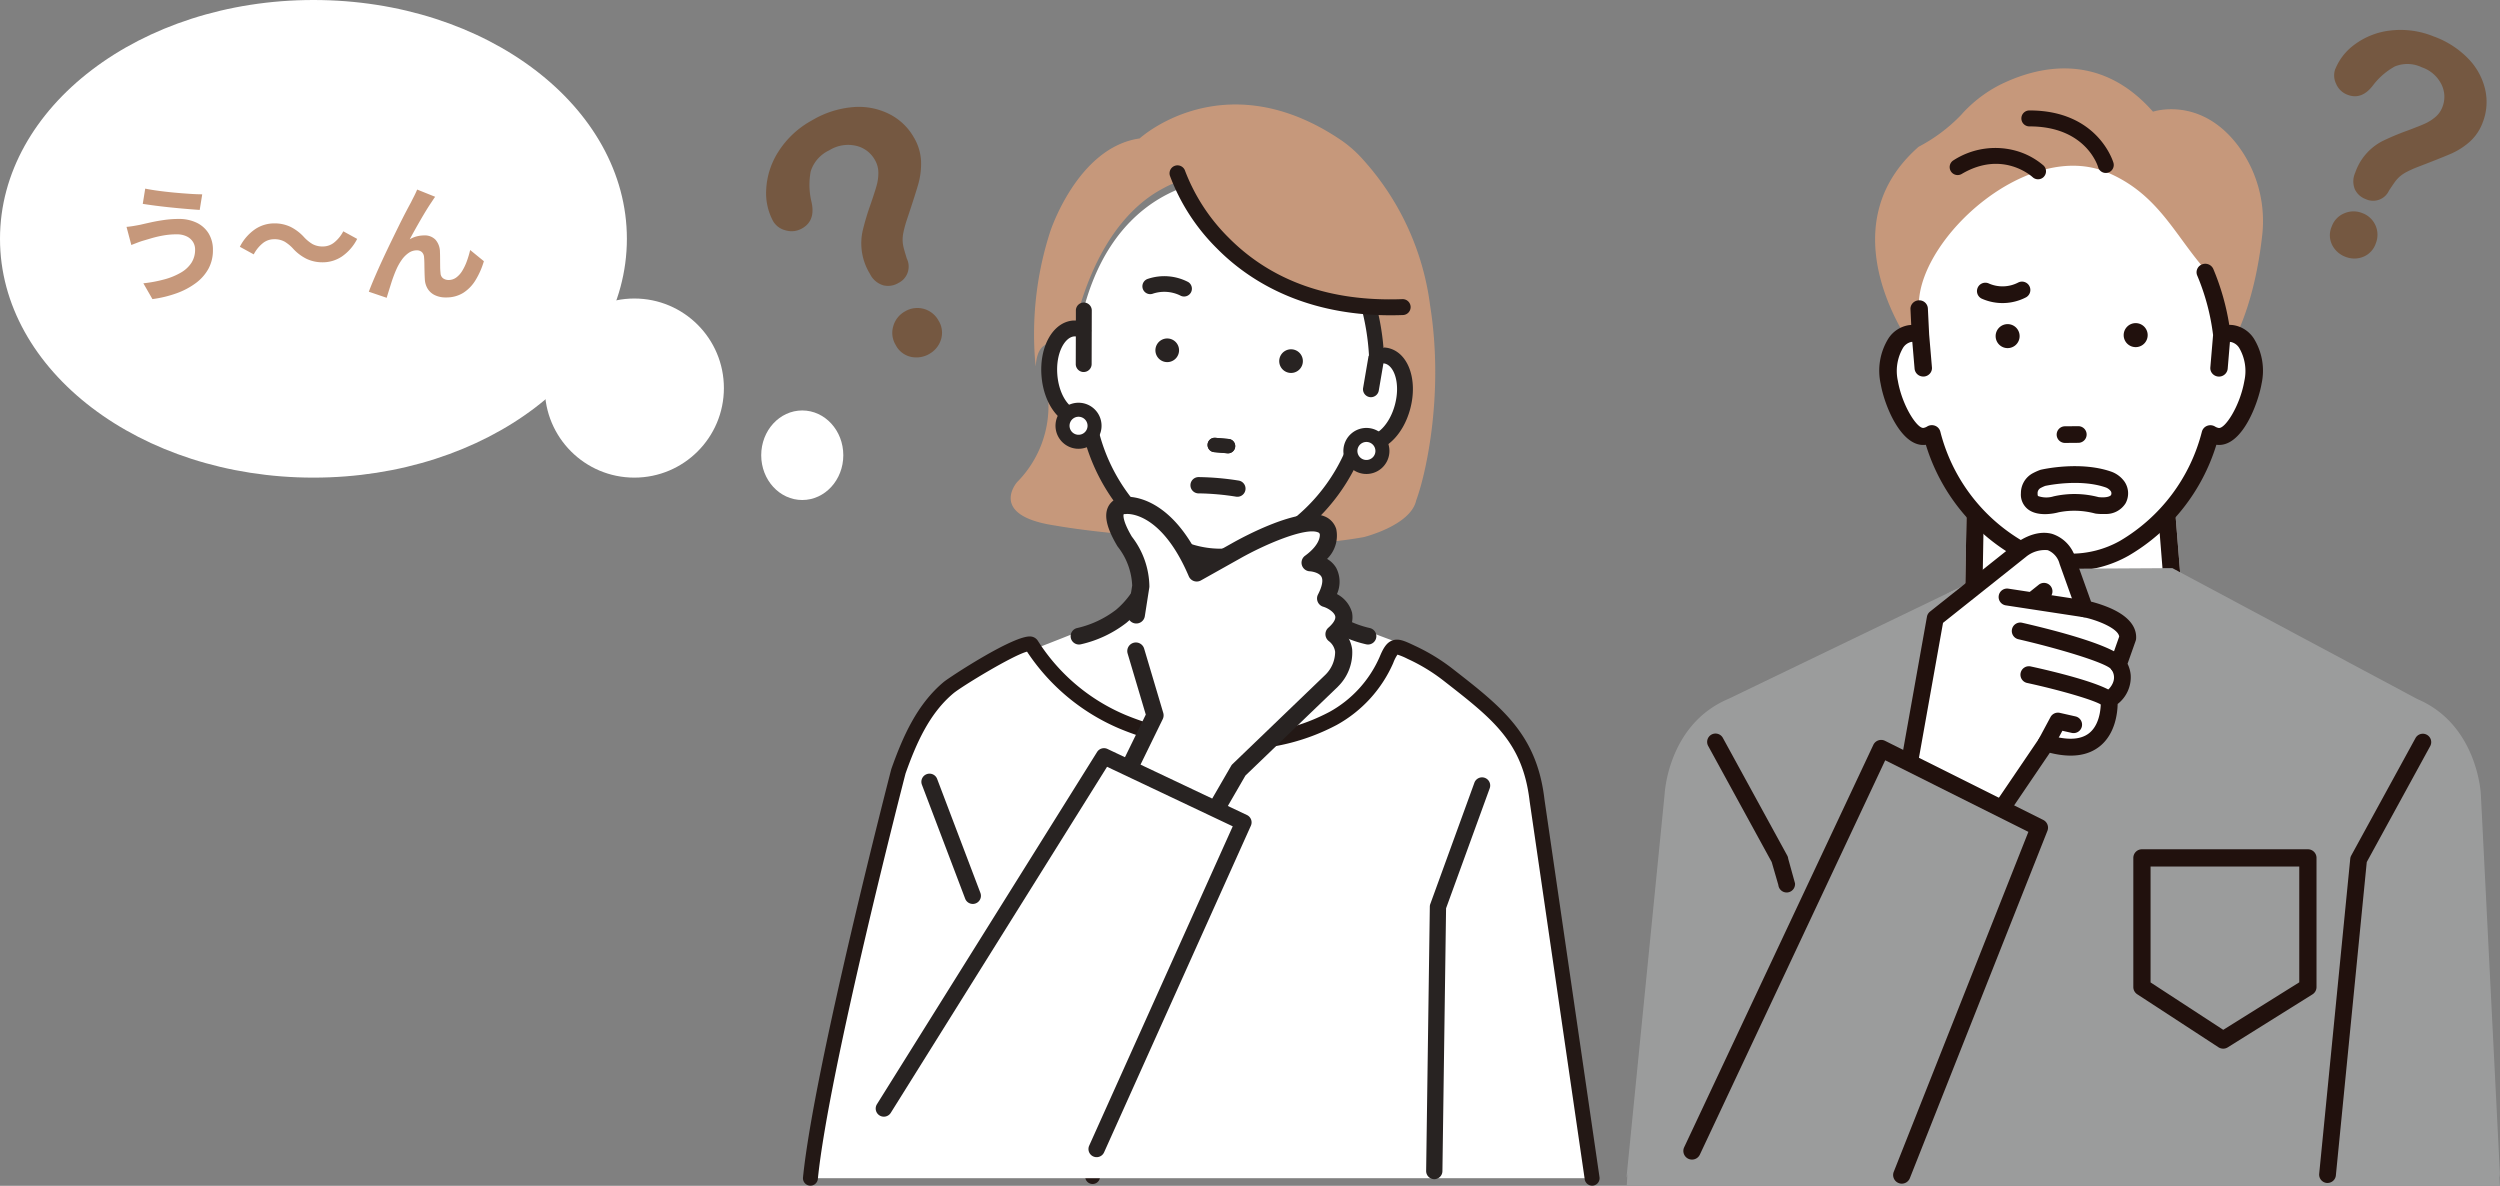 <svg xmlns="http://www.w3.org/2000/svg" xmlns:xlink="http://www.w3.org/1999/xlink" width="334.991" height="158.896" viewBox="0 0 334.991 158.896">
  <rect x="0" y="0" width="334.991" height="158.896" fill="#808080" stroke="none"/>
  <defs>
    <clipPath id="clip-path">
      <rect id="長方形_277" data-name="長方形 277" width="117.033" height="154.896" fill="none"/>
    </clipPath>
    <clipPath id="clip-path-2">
      <rect id="長方形_278" data-name="長方形 278" width="111.672" height="144.874" fill="none"/>
    </clipPath>
  </defs>
  <g id="グループ_187620" data-name="グループ 187620" transform="translate(-552.5 -1365)">
    <ellipse id="楕円形_1574" data-name="楕円形 1574" cx="42" cy="32" rx="42" ry="32" transform="translate(552.5 1365)" fill="#fff"/>
    <circle id="楕円形_1573" data-name="楕円形 1573" cx="12" cy="12" r="12" transform="translate(625.5 1405)" fill="#fff"/>
    <ellipse id="楕円形_1572" data-name="楕円形 1572" cx="5.5" cy="6" rx="5.5" ry="6" transform="translate(654.5 1420)" fill="#fff"/>
    <path id="パス_17180" data-name="パス 17180" d="M-13.858-5.56a1.911,1.911,0,0,0-.283-1.024,2.012,2.012,0,0,0-.834-.736A3,3,0,0,0-16.332-7.6a10.055,10.055,0,0,0-1.782.153,15,15,0,0,0-1.529.35q-.678.2-1.11.328-.372.106-.83.281t-.819.317L-23.047-8.6q.435-.034.942-.12t.917-.167q.631-.149,1.443-.327t1.762-.313a13.783,13.783,0,0,1,1.942-.135,5.416,5.416,0,0,1,2.378.5,3.8,3.8,0,0,1,1.611,1.429,4.192,4.192,0,0,1,.583,2.264,5.12,5.12,0,0,1-.594,2.47A5.96,5.96,0,0,1-13.747-1.08,9.887,9.887,0,0,1-16.321.29a15.486,15.486,0,0,1-3.254.788L-20.79-1.038a17.925,17.925,0,0,0,2.86-.539,8.974,8.974,0,0,0,2.192-.91,4.13,4.13,0,0,0,1.4-1.312A3.218,3.218,0,0,0-13.858-5.56Zm-6.684-8.165q.742.153,1.768.291t2.125.242q1.1.1,2.087.165t1.659.065l-.337,2.092q-.742-.051-1.746-.134t-2.081-.194q-1.078-.11-2.07-.238t-1.733-.246ZM-.771-5.731a5.124,5.124,0,0,0-1.1-.894,2.8,2.8,0,0,0-1.425-.319,2.384,2.384,0,0,0-1.527.562A4.7,4.7,0,0,0-6-4.914l-1.86-1.018A6.327,6.327,0,0,1-5.812-8.291a4.608,4.608,0,0,1,2.56-.777A4.955,4.955,0,0,1-1.066-8.6,6.2,6.2,0,0,1,.771-7.189a5.142,5.142,0,0,0,1.1.893,2.8,2.8,0,0,0,1.419.321,2.384,2.384,0,0,0,1.527-.562A4.7,4.7,0,0,0,6-8.006l1.86,1.018A6.327,6.327,0,0,1,5.812-4.629a4.608,4.608,0,0,1-2.56.777,4.969,4.969,0,0,1-2.178-.466A6.163,6.163,0,0,1-.771-5.731Zm19.081-6.9q-.125.163-.265.379t-.279.422q-.308.452-.677,1.056t-.757,1.277q-.388.672-.755,1.331T14.9-6.933a3.593,3.593,0,0,1,.967-.4,4.092,4.092,0,0,1,.977-.122,1.982,1.982,0,0,1,1.508.575,2.5,2.5,0,0,1,.6,1.647q.017.377.019.9t.009,1.047a8.294,8.294,0,0,0,.05.878.9.9,0,0,0,.362.715,1.28,1.28,0,0,0,.73.211,1.7,1.7,0,0,0,1-.323,3.06,3.06,0,0,0,.81-.892,6.856,6.856,0,0,0,.619-1.294A12.676,12.676,0,0,0,23-5.5L24.838-4a10.556,10.556,0,0,1-1.127,2.555,5.2,5.2,0,0,1-1.659,1.7,4.253,4.253,0,0,1-2.289.6A3.248,3.248,0,0,1,18.207.519a2.277,2.277,0,0,1-.928-.873,2.685,2.685,0,0,1-.349-1.153q-.03-.465-.044-1.029t-.02-1.1q-.007-.531-.041-.87a1.048,1.048,0,0,0-.282-.7.964.964,0,0,0-.71-.25,1.887,1.887,0,0,0-1.083.351,3.7,3.7,0,0,0-.926.936,7.343,7.343,0,0,0-.717,1.275q-.168.374-.357.88T12.39-.959q-.172.545-.324,1.033t-.25.83L9.42.09q.319-.854.79-1.947t1.029-2.3q.559-1.211,1.137-2.4t1.1-2.251q.527-1.064.944-1.859t.642-1.2q.163-.338.384-.763T15.9-13.6Z" transform="translate(592.5 1404)" fill="#c6987b"/>
    <g id="グループ_187585" data-name="グループ 187585" transform="translate(770.458 1369)">
      <g id="グループ_187585-2" data-name="グループ 187585" clip-path="url(#clip-path)">
        <path id="パス_16544" data-name="パス 16544" d="M66.475,30.4s-21.39-2.711-25.633,10.68l.214,1.5-2.563.213s-12.1-15.949.64-27.128a22.022,22.022,0,0,0,5.675-4.249,17.708,17.708,0,0,1,5.24-4.06c4.878-2.411,13.288-4.576,20.486,3.61,0,0,6.292-2.142,11.351,4.49a16.9,16.9,0,0,1,3.276,12.138c-.473,4.236-1.639,10.442-4.505,15.346l-6.278-1.429Z" fill="#c6987b"/>
        <path id="パス_16545" data-name="パス 16545" d="M73.114,74.02,71.786,57.459H46.838l-.3,17.105c1.143.853-4.153,1.814-3.55,2.91C45.511,82.063,56.292,84.009,59.279,84c3.545-.009,13.308-1.709,15.6-5.609.78-1.327-1.768-4.372-1.768-4.372" fill="#fff"/>
        <path id="パス_16546" data-name="パス 16546" d="M59.266,85.156c-2.751,0-14.386-1.844-17.291-7.126a1.5,1.5,0,0,1-.109-1.223c.313-.922,1.392-1.393,2.64-1.94.264-.115.611-.267.878-.4l.3-17.029A1.155,1.155,0,0,1,46.838,56.3H71.786a1.155,1.155,0,0,1,1.151,1.063l1.3,16.2c.987,1.242,2.633,3.721,1.641,5.408-2.575,4.376-12.776,6.169-16.6,6.179Zm-14.9-7.68c2.739,3.538,11.934,5.37,14.888,5.37h.019c3.488-.009,12.666-1.735,14.61-5.041.093-.4-.721-1.921-1.658-3.045a1.155,1.155,0,0,1-.265-.648l-1.243-15.5H47.973L47.7,74.182a1.369,1.369,0,0,1,.146.793c-.115,1-1.129,1.447-2.412,2.009-.305.133-.738.322-1.064.492" fill="#fff"/>
        <path id="パス_16547" data-name="パス 16547" d="M46.537,75.72h-.021a1.155,1.155,0,0,1-1.134-1.175l.3-17.107A1.155,1.155,0,0,1,46.837,56.3H71.785a1.155,1.155,0,0,1,1.152,1.063l1.328,16.562a1.155,1.155,0,0,1-2.3.184l-1.243-15.5H47.972l-.281,15.971a1.155,1.155,0,0,1-1.154,1.135" fill="#21110d"/>
        <path id="パス_16548" data-name="パス 16548" d="M81.184,40.709a2.661,2.661,0,0,0-1.436.184,31.036,31.036,0,0,0-.716-3.317c-.538-2.107-1.221-4.452-1.5-5.094.282-.115,1,.824-.316-.718-3.917-4.6-6.172-9.824-12.724-12.626C53.886,14.6,39.43,27.682,39.164,36.6l.12,2.066.091,2.223a2.668,2.668,0,0,0-1.438-.184c-2.079.341-3.307,3.259-2.742,6.515s2.71,7.583,4.791,7.244a2.549,2.549,0,0,0,.914-.352A24.961,24.961,0,0,0,52.433,69.471a14.64,14.64,0,0,0,14.255,0A24.961,24.961,0,0,0,78.221,54.116a2.556,2.556,0,0,0,.914.352c2.081.339,4.225-3.987,4.792-7.244s-.664-6.174-2.743-6.515" fill="#fff"/>
        <path id="パス_16549" data-name="パス 16549" d="M81.347,39.763a3.457,3.457,0,0,0-.754-.039,32.186,32.186,0,0,0-2.151-7.615,1,1,0,0,0-1.294-.511.95.95,0,0,0-.527,1.257,29.863,29.863,0,0,1,2.134,8.054l-.367,4.335a.968.968,0,0,0,.9,1.035c.027,0,.055,0,.082,0a.976.976,0,0,0,.983-.88l.319-3.756a1.408,1.408,0,0,1,.344.009c1.32.216,2.439,2.492,1.933,5.409-.592,3.4-2.623,6.62-3.651,6.458a1.522,1.522,0,0,1-.553-.217,1.017,1.017,0,0,0-.9-.078.968.968,0,0,0-.588.665A23.952,23.952,0,0,1,66.2,68.639a13.51,13.51,0,0,1-13.252.011A23.954,23.954,0,0,1,41.862,53.892a.97.97,0,0,0-.59-.665,1.015,1.015,0,0,0-.9.078,1.513,1.513,0,0,1-.551.217c-1.031.171-3.061-3.055-3.652-6.457-.507-2.918.612-5.194,1.93-5.41a1.493,1.493,0,0,1,.348-.009l.318,3.756a.977.977,0,0,0,.984.88l.082,0a.967.967,0,0,0,.9-1.035l-.374-4.41-.171-3.5a.988.988,0,0,0-1.974.091l.113,2.289a3.465,3.465,0,0,0-.556.045c-2.657.436-4.218,3.784-3.552,7.621.53,3.05,2.808,8.538,5.932,8.029l.078-.014A25.857,25.857,0,0,0,51.9,70.277a15.613,15.613,0,0,0,7.722,2.032,15.4,15.4,0,0,0,7.58-2.018A25.9,25.9,0,0,0,78.892,55.4l.08.015a2.527,2.527,0,0,0,.4.033c2.908,0,5.019-5.146,5.527-8.064.665-3.836-.895-7.184-3.555-7.62" fill="#21110d"/>
        <path id="パス_16550" data-name="パス 16550" d="M59.619,72.488A15.822,15.822,0,0,1,51.8,70.427,26,26,0,0,1,40.1,55.6c-3.2.439-5.523-5.1-6.06-8.187a8.19,8.19,0,0,1,1.069-6.1,4.017,4.017,0,0,1,2.63-1.729,3.753,3.753,0,0,1,.4-.042l-.1-2.107a1.116,1.116,0,0,1,.293-.809,1.168,1.168,0,0,1,.817-.382,1.151,1.151,0,0,1,1.221,1.082l.171,3.5.374,4.4a1.111,1.111,0,0,1-.264.819,1.168,1.168,0,0,1-.8.409c-.031,0-.063,0-.1,0a1.162,1.162,0,0,1-1.162-1.044l-.305-3.6a1.058,1.058,0,0,0-.154.012,1.755,1.755,0,0,0-1.089.788,6.141,6.141,0,0,0-.694,4.415c.588,3.384,2.613,6.446,3.447,6.312a1.349,1.349,0,0,0,.486-.193,1.2,1.2,0,0,1,1.059-.092,1.147,1.147,0,0,1,.7.788,23.776,23.776,0,0,0,11,14.647,13.366,13.366,0,0,0,13.074-.013A23.767,23.767,0,0,0,77.087,53.849a1.15,1.15,0,0,1,.7-.788,1.193,1.193,0,0,1,1.058.092,1.373,1.373,0,0,0,.49.193c.849.142,2.858-2.937,3.445-6.312a6.138,6.138,0,0,0-.694-4.414,1.757,1.757,0,0,0-1.092-.789,1,1,0,0,0-.15-.013l-.3,3.6a1.175,1.175,0,0,1-2.062.631,1.11,1.11,0,0,1-.263-.819l.367-4.336a29.866,29.866,0,0,0-2.12-7.967,1.1,1.1,0,0,1-.01-.863,1.139,1.139,0,0,1,.633-.63,1.178,1.178,0,0,1,1.525.6,32.486,32.486,0,0,1,2.14,7.5,3.25,3.25,0,0,1,.63.047,4.016,4.016,0,0,1,2.633,1.73,8.187,8.187,0,0,1,1.069,6.1c-.448,2.572-2.505,8.211-5.7,8.211-.122-.005-.239-.008-.358-.024A26.046,26.046,0,0,1,67.289,70.446a15.61,15.61,0,0,1-7.67,2.042M40.227,55.221a.181.181,0,0,1,.174.127A25.645,25.645,0,0,0,51.988,70.122a15.45,15.45,0,0,0,7.631,2.008,15.244,15.244,0,0,0,7.493-1.995A25.686,25.686,0,0,0,78.72,55.348a.177.177,0,0,1,.206-.124l.074.013a2.99,2.99,0,0,0,.374.031c2.809,0,4.871-5.155,5.351-7.915a7.947,7.947,0,0,0-1.008-5.829,3.674,3.674,0,0,0-2.4-1.585A3.281,3.281,0,0,0,80.6,39.9a.173.173,0,0,1-.188-.152,32.058,32.058,0,0,0-2.137-7.57.821.821,0,0,0-1.063-.417.789.789,0,0,0-.438.433.75.75,0,0,0,.008.586,30.18,30.18,0,0,1,2.147,8.106l-.366,4.371a.754.754,0,0,0,.179.557.815.815,0,0,0,.56.284c.024,0,.046,0,.068,0a.8.8,0,0,0,.806-.717l.318-3.755a.178.178,0,0,1,.163-.163,1.536,1.536,0,0,1,.388.011,2.1,2.1,0,0,1,1.325.934,6.4,6.4,0,0,1,.755,4.682c-.57,3.28-2.614,6.809-3.854,6.6a1.718,1.718,0,0,1-.62-.242.836.836,0,0,0-.74-.063.788.788,0,0,0-.48.541A24.128,24.128,0,0,1,66.286,68.793,13.741,13.741,0,0,1,52.85,68.8,24.127,24.127,0,0,1,41.688,53.935a.791.791,0,0,0-.482-.541.835.835,0,0,0-.741.064,1.693,1.693,0,0,1-.614.24c-1.238.2-3.286-3.314-3.858-6.6a6.412,6.412,0,0,1,.755-4.683,2.087,2.087,0,0,1,1.323-.933,1.711,1.711,0,0,1,.39-.011.18.18,0,0,1,.164.163l.318,3.755a.819.819,0,0,0,1.434.431.759.759,0,0,0,.18-.557l-.374-4.41-.172-3.5a.8.8,0,0,0-.847-.743.811.811,0,0,0-.57.265.758.758,0,0,0-.2.551l.112,2.29a.178.178,0,0,1-.178.187,3.306,3.306,0,0,0-.527.043,3.667,3.667,0,0,0-2.4,1.583,7.945,7.945,0,0,0-1.008,5.83c.52,2.99,2.733,8.371,5.727,7.884l.07-.013.034,0" fill="#21110d"/>
        <path id="パス_16551" data-name="パス 16551" d="M64.491,19.138a1.1,1.1,0,0,1-.282.038,1.07,1.07,0,0,1-1.03-.787c-.015-.055-1.575-5.452-9.178-5.452A1.069,1.069,0,1,1,54,10.8c9.217,0,11.22,6.956,11.239,7.026a1.067,1.067,0,0,1-.749,1.312" fill="#21110d"/>
        <path id="パス_16552" data-name="パス 16552" d="M55.916,19.683a1.07,1.07,0,0,1-1.508.058c-.163-.151-4.066-3.645-9.506-.431a1.068,1.068,0,1,1-1.087-1.839,10.345,10.345,0,0,1,8.592-1.2,9.657,9.657,0,0,1,3.459,1.906,1.066,1.066,0,0,1,.05,1.5" fill="#21110d"/>
        <path id="パス_16553" data-name="パス 16553" d="M66.607,40.918a1.608,1.608,0,1,0,1.6-1.62,1.609,1.609,0,0,0-1.6,1.62" fill="#21110d"/>
        <path id="パス_16554" data-name="パス 16554" d="M49.45,41.052a1.607,1.607,0,1,0,1.595-1.62,1.608,1.608,0,0,0-1.595,1.62" fill="#21110d"/>
        <path id="パス_16555" data-name="パス 16555" d="M52.979,33.735a1.123,1.123,0,0,1,.527,2.115,6.837,6.837,0,0,1-5.933.161,1.122,1.122,0,0,1,1-2.011,4.55,4.55,0,0,0,3.885-.134,1.112,1.112,0,0,1,.524-.131" fill="#21110d"/>
        <path id="パス_16556" data-name="パス 16556" d="M60.536,55.2a.978.978,0,1,0-.015-1.956l-1.785.014a.978.978,0,1,0,.014,1.956Z" fill="#21110d"/>
        <path id="パス_16557" data-name="パス 16557" d="M58.321,55.268a1.115,1.115,0,0,1,.413-2.147l1.786-.014a1.115,1.115,0,1,1,.018,2.23l-1.786.014a1.121,1.121,0,0,1-.431-.083m2.527-1.825a.832.832,0,0,0-.325-.062l-1.787.014a.841.841,0,1,0,.014,1.682l1.786-.014a.842.842,0,0,0,.312-1.62M60.537,55.2h0Z" fill="#21110d"/>
        <path id="パス_16558" data-name="パス 16558" d="M64.144,64.87a7.333,7.333,0,0,1-1.247-.044,1.145,1.145,0,0,1-.165-.032,10.721,10.721,0,0,0-4.875-.141l-.051.015c-.441.115-2.708.633-4.058-.451a2.5,2.5,0,0,1-.91-2.146,3.014,3.014,0,0,1,1.61-2.669,7.884,7.884,0,0,1,.926-.417,1.113,1.113,0,0,1,.142-.044c.212-.049,5.266-1.2,9.436.262a3.712,3.712,0,0,1,1.74,1.3,2.78,2.78,0,0,1,.171,2.934,3.082,3.082,0,0,1-2.719,1.435m-.917-2.26c1.122.118,1.591-.121,1.691-.283a.56.56,0,0,0-.019-.486,1.478,1.478,0,0,0-.685-.524c-3.31-1.156-7.531-.335-8.123-.21a5.434,5.434,0,0,0-.591.271.782.782,0,0,0-.425.775c-.009.251.053.3.074.318a3.308,3.308,0,0,0,2.072.036,12.675,12.675,0,0,1,6.006.1" fill="#21110d"/>
        <path id="パス_16559" data-name="パス 16559" d="M49.712,72.263l-36.1,17.4c-8.116,3.443-8.518,12.776-8.518,12.776L0,153.645a1.5,1.5,0,0,0,.007.152c-.008.122-.01.154,0,0a3.633,3.633,0,0,0,.1-.812c0,.152-.009.415-.025.831-.018.311-.039.668-.063,1.078h117c-.024-.41-.045-.767-.063-1.078-.015-.416-.023-.679-.024-.831a3.556,3.556,0,0,0,.1.812c.01.152.008.12,0,0a1.24,1.24,0,0,0,.007-.152l-2.571-51.2s-.4-9.333-8.518-12.776L73.129,72.125Z" fill="#9b9c9c"/>
        <path id="パス_16560" data-name="パス 16560" d="M21.448,115.59a1.123,1.123,0,0,1-1.116-1.012l-.889-3.067L10.931,95.954A1.122,1.122,0,1,1,12.9,94.876l8.623,15.758a1.14,1.14,0,0,1,.132.429l.912,3.294a1.125,1.125,0,0,1-1.007,1.228c-.038,0-.075,0-.112,0" fill="#21110d"/>
        <path id="パス_16561" data-name="パス 16561" d="M93.924,154.516c-.037,0-.074,0-.112-.005a1.125,1.125,0,0,1-1.007-1.228l4.163-42.22a1.113,1.113,0,0,1,.133-.429l8.622-15.758a1.123,1.123,0,0,1,1.97,1.077L99.18,111.511,95.04,153.5a1.123,1.123,0,0,1-1.116,1.012" fill="#21110d"/>
        <path id="パス_16562" data-name="パス 16562" d="M79.937,136.515a1.151,1.151,0,0,1-.631-.187l-10.882-7.1a1.154,1.154,0,0,1-.524-.967V110.955a1.155,1.155,0,0,1,1.155-1.155H91.291a1.155,1.155,0,0,1,1.155,1.155v17.309a1.154,1.154,0,0,1-.543.979l-11.354,7.1a1.156,1.156,0,0,1-.612.175m-9.727-8.877,9.74,6.352,10.186-6.366V112.11H70.21Z" fill="#21110d"/>
        <path id="パス_16563" data-name="パス 16563" d="M41.359,78.84l11.429-9.087s4.4-3.541,6.3,1.427l2.292,6.4s5.933,1.183,5.766,3.913L65.88,85.055s1.841,2.408-1.222,4.75c0,0,.631,8.535-8.431,5.755l-5.868,8.651s-9.049,1.545-12.873-3.682Z" fill="#fff"/>
        <path id="パス_16564" data-name="パス 16564" d="M47.328,105.561c-3.22,0-8.062-.682-10.755-4.362a1.134,1.134,0,0,1-.2-.868l3.873-21.689a1.13,1.13,0,0,1,.41-.688l11.429-9.088c.249-.2,2.548-1.976,4.934-1.329a4.791,4.791,0,0,1,3.124,3.24l2.091,5.838a17.353,17.353,0,0,1,2.54.857c3.018,1.315,3.569,2.948,3.5,4.087a1.131,1.131,0,0,1-.062.309l-1.087,3.073a4.311,4.311,0,0,1,.423,1.513A4.551,4.551,0,0,1,65.8,90.332c-.026,1.231-.326,4.015-2.4,5.672-1.614,1.288-3.862,1.578-6.689.866L51.3,104.846a1.133,1.133,0,0,1-.746.48,20.569,20.569,0,0,1-3.222.235m-8.637-5.332c3.028,3.565,9.267,3.129,11.015,2.926l5.585-8.231a1.136,1.136,0,0,1,1.269-.447c2.449.752,4.271.672,5.417-.238,1.733-1.373,1.554-4.324,1.552-4.353a1.139,1.139,0,0,1,.441-.98c1.966-1.5,1.264-2.81,1-3.175a1.168,1.168,0,0,1-.159-1.053L66.007,81.3c-.133-1.082-2.9-2.22-4.855-2.613a1.133,1.133,0,0,1-.843-.729l-2.292-6.4a2.694,2.694,0,0,0-1.586-1.838,3.985,3.985,0,0,0-2.936.913L42.4,79.461Z" fill="#21110d"/>
        <path id="パス_16565" data-name="パス 16565" d="M61.376,78.71A1.125,1.125,0,0,1,61.2,78.7L50.8,77.115a1.133,1.133,0,0,1,.341-2.24l10.4,1.583a1.132,1.132,0,0,1-.169,2.252" fill="#21110d"/>
        <path id="パス_16566" data-name="パス 16566" d="M65.882,86.188a1.135,1.135,0,0,1-.965-.538c-.833-.892-7.091-2.764-12.445-4a1.133,1.133,0,0,1,.507-2.208c4.74,1.09,12.847,3.195,13.89,5.054a1.133,1.133,0,0,1-.987,1.687m-.953-.525h0Zm-.036-.054h0" fill="#21110d"/>
        <path id="パス_16567" data-name="パス 16567" d="M64.658,90.937a1.129,1.129,0,0,1-.793-.324c-.721-.7-5.854-2.155-10.2-3.1A1.132,1.132,0,0,1,54.15,85.3c2.27.493,9.794,2.217,11.3,3.695a1.132,1.132,0,0,1-.793,1.941" fill="#21110d"/>
        <path id="パス_16568" data-name="パス 16568" d="M56.227,96.692a1.133,1.133,0,0,1-1-1.667L56.8,92.09a1.134,1.134,0,0,1,1.249-.57l2.1.476a1.132,1.132,0,1,1-.5,2.209l-1.257-.285-1.162,2.173a1.133,1.133,0,0,1-1,.6" fill="#21110d"/>
        <path id="パス_16569" data-name="パス 16569" d="M54.815,77.264a1.133,1.133,0,0,1-.708-2.017l1.118-.893a1.132,1.132,0,1,1,1.414,1.769l-1.118.893a1.124,1.124,0,0,1-.706.248" fill="#21110d"/>
        <path id="パス_16570" data-name="パス 16570" d="M34.111,96.305,8.766,150.22l28.11,3.225L55.308,106.9Z" fill="#9b9c9c"/>
        <path id="パス_16571" data-name="パス 16571" d="M36.875,154.606a1.139,1.139,0,0,1-.426-.082,1.16,1.16,0,0,1-.652-1.505l18.041-45.553L34.654,97.874,9.816,150.714a1.16,1.16,0,0,1-2.1-.987L33.061,95.812a1.16,1.16,0,0,1,1.568-.544l21.2,10.6a1.159,1.159,0,0,1,.559,1.464L37.954,153.873a1.162,1.162,0,0,1-1.079.733" fill="#21110d"/>
        <path id="パス_16572" data-name="パス 16572" d="M96.356,30.425a3.3,3.3,0,0,1-1.8-1.57,2.909,2.909,0,0,1-.068-2.51,2.987,2.987,0,0,1,1.655-1.752,3.124,3.124,0,0,1,2.442-.039,3.086,3.086,0,0,1,1.813,4.038A2.929,2.929,0,0,1,98.7,30.416a3.184,3.184,0,0,1-2.34.009m-1.4-25.163a7.6,7.6,0,0,1,2.634-3.325,9.861,9.861,0,0,1,4.7-1.842,11.75,11.75,0,0,1,5.838.781,12.25,12.25,0,0,1,4.628,2.961,8.725,8.725,0,0,1,2.282,4.137,7.5,7.5,0,0,1-.305,4.379,6.5,6.5,0,0,1-1.79,2.668,9.6,9.6,0,0,1-2.435,1.558q-1.28.558-4.516,1.8a14.822,14.822,0,0,0-1.477.663,4.7,4.7,0,0,0-.92.617,4.443,4.443,0,0,0-.6.65q-.253.342-.835,1.222a2.338,2.338,0,0,1-3.113,1.154,2.556,2.556,0,0,1-1.465-1.32,2.811,2.811,0,0,1,.057-2.249,7.453,7.453,0,0,1,3.758-4.269,33.572,33.572,0,0,1,3.1-1.3q1.676-.622,2.447-.969a6,6,0,0,0,1.417-.889,3.231,3.231,0,0,0,.95-1.346,3.713,3.713,0,0,0-.161-3.1,4.56,4.56,0,0,0-2.6-2.226,4.459,4.459,0,0,0-3.6-.119,9.28,9.28,0,0,0-2.948,2.553Q98.5,9.418,96.632,8.709a2.659,2.659,0,0,1-1.56-1.481,2.534,2.534,0,0,1-.118-1.966" fill="#755841"/>
      </g>
    </g>
    <g id="グループ_187586" data-name="グループ 187586" transform="translate(655.164 1379)">
      <g id="グループ_187587" data-name="グループ 187587" clip-path="url(#clip-path-2)">
        <path id="パス_16573" data-name="パス 16573" d="M21.872,33.421a3.449,3.449,0,0,1-2.459.4,3.037,3.037,0,0,1-2.069-1.611,3.12,3.12,0,0,1-.314-2.5,3.258,3.258,0,0,1,1.591-1.994,3.223,3.223,0,0,1,4.46,1.22,3.065,3.065,0,0,1,.338,2.586,3.337,3.337,0,0,1-1.547,1.893" fill="#755841"/>
        <path id="パス_16574" data-name="パス 16574" d="M.94,15.654a7.931,7.931,0,0,1-.931-4.332A10.3,10.3,0,0,1,1.646,6.308,12.271,12.271,0,0,1,6.153,2.12,12.793,12.793,0,0,1,11.614.356a9.106,9.106,0,0,1,4.851.908,7.826,7.826,0,0,1,3.327,3.154,6.78,6.78,0,0,1,.963,3.215,10,10,0,0,1-.361,3q-.4,1.4-1.548,4.837A15.317,15.317,0,0,0,18.4,17.1a4.89,4.89,0,0,0-.114,1.151,4.63,4.63,0,0,0,.129.912q.106.432.43,1.485a2.442,2.442,0,0,1-1.137,3.277,2.666,2.666,0,0,1-2.037.3A2.926,2.926,0,0,1,13.9,22.687a7.788,7.788,0,0,1-.946-5.864,34.836,34.836,0,0,1,1.009-3.368q.611-1.763.844-2.616a6.275,6.275,0,0,0,.225-1.732,3.375,3.375,0,0,0-.455-1.661,3.882,3.882,0,0,0-2.6-1.926,4.771,4.771,0,0,0-3.524.621,4.658,4.658,0,0,0-2.484,2.82,9.709,9.709,0,0,0,.1,4.073q.581,2.523-1.23,3.556a2.783,2.783,0,0,1-2.231.275A2.652,2.652,0,0,1,.94,15.654" fill="#755841"/>
        <path id="パス_16575" data-name="パス 16575" d="M84.149,71.911s-8.371-3.062-9.48-3.962a19.836,19.836,0,0,1-1.765-1.6,8.884,8.884,0,0,1-2.422-5.821l-.183-4.5,2.846-8.052H49.335l2.847,8.052L52,60.523a8.889,8.889,0,0,1-2.423,5.821,19.823,19.823,0,0,1-1.764,1.6c-1.11.9-11.444,4.85-11.444,4.85s2.326,67.945,10.541,68.913l13.98,1c.469.022,2.863.35,3.329.333.466.017,6.188-.644,6.657-.666l10.652-.666c8.214-.968,2.622-69.8,2.622-69.8" fill="#fff"/>
        <path id="パス_16576" data-name="パス 16576" d="M41.914,72.363a1.117,1.117,0,0,1-.245-2.207,13.464,13.464,0,0,0,5.184-2.426c.021-.018.045-.037.067-.053a11.275,11.275,0,0,0,3.872-9.953,1.117,1.117,0,0,1,2.227-.178,13.522,13.522,0,0,1-4.755,11.916,15.567,15.567,0,0,1-6.1,2.873,1.1,1.1,0,0,1-.247.028" fill="#282322"/>
        <path id="パス_16577" data-name="パス 16577" d="M80.641,72.363a1.1,1.1,0,0,1-.247-.028,15.573,15.573,0,0,1-6.1-2.873,13.522,13.522,0,0,1-4.755-11.916,1.117,1.117,0,1,1,2.226.178,11.369,11.369,0,0,0,3.871,9.953.64.64,0,0,1,.071.055,13.463,13.463,0,0,0,5.182,2.424,1.117,1.117,0,0,1-.245,2.207" fill="#282322"/>
        <path id="パス_16578" data-name="パス 16578" d="M88.961,26.9l0,0a35.9,35.9,0,0,0-8.95-19.479,16.266,16.266,0,0,0-2.889-2.584C61.384-5.877,50.043,4.551,50.043,4.551c-8.337,1.189-11.988,12.5-11.988,12.5a44.6,44.6,0,0,0-1.944,18.086l0-.035c0-.024,0-.047.005-.07.013-.159.029-.315.049-.469.315-2.382,1.426-2.629,3.053-2.773a2.567,2.567,0,0,1,1.4.3L41.7,28.2c2.053-7.443,5.159-12.006,8.277-14.735q.5-.44,1-.816.666-.5,1.323-.9.329-.2.652-.379c.107-.059.215-.117.322-.172a11.632,11.632,0,0,1,6.071-1.448c.182.015.35.037.5.065.194-.009.382-.014.562-.015s.354,0,.519,0c.247.007.477.02.686.038.28.024.524.056.727.093.178,0,.361.01.549.024.068.005.139.015.209.022.121.011.241.023.366.04.089.012.181.029.271.044.108.017.216.034.326.056s.211.044.317.068.2.044.3.069c.118.029.238.062.358.1l.272.078c.133.04.266.083.4.127.08.027.16.054.241.083.146.051.294.1.442.162l.2.081c.163.065.325.133.49.2.051.022.1.046.153.069.182.082.365.167.549.257l.073.037c4.266,2.122,8.862,7.4,11.079,15A26.617,26.617,0,0,1,80.208,32.4l.006.068q.041.432.069.871c.005.075.01.15.014.226.018.321.033.645.041.974a2.566,2.566,0,0,1,1.426-.074h0c.059.015.115.036.172.054L60.678,57.565s7.5,2.536,19.4.405c0,0,6.3-1.555,7.024-4.926,1.214-3.219,3.786-14.1,1.858-26.145" fill="#c6987b"/>
        <path id="パス_16579" data-name="パス 16579" d="M42.33,42.06a2.451,2.451,0,0,1-.927.284c-1.446.126-2.814-1.085-3.609-2.963A14.487,14.487,0,0,1,33.625,50.6s-3.972,4.5,5.154,5.83c0,0,4.334.805,11.676,1.359.052-.262.1-.513.131-.744A25.5,25.5,0,0,1,42.33,42.06" fill="#c6987b"/>
        <path id="パス_16580" data-name="パス 16580" d="M83.2,33.692a2.532,2.532,0,0,0-1.412.062C81.53,17.241,69.964,10.184,64.1,10.09,60.879,9.48,47.48,10,42.71,26.8l-.141,3.527a2.523,2.523,0,0,0-1.38-.306c-2.05.164-3.5,2.98-3.233,6.286S40.1,42.158,42.146,42a2.427,2.427,0,0,0,.921-.275,25.059,25.059,0,0,0,9.858,16.345,13.918,13.918,0,0,0,13.847,1.211A25.074,25.074,0,0,0,79.321,44.893a2.441,2.441,0,0,0,.856.43c1.993.516,4.283-1.668,5.118-4.878s-.1-6.235-2.094-6.753" fill="#fff"/>
        <path id="パス_16581" data-name="パス 16581" d="M83.466,32.662a3.476,3.476,0,0,0-.654-.1l-2.089,1.118-.735,4.3a1.065,1.065,0,0,0,.87,1.228.862.862,0,0,0,.087.011,1.07,1.07,0,0,0,1.141-.88l.623-3.646a1.175,1.175,0,0,1,.224.033c1.217.317,2.064,2.635,1.332,5.454s-2.6,4.433-3.817,4.117a1.362,1.362,0,0,1-.483-.247,1.063,1.063,0,0,0-1.654.509A23.966,23.966,0,0,1,66.316,58.317a12.79,12.79,0,0,1-12.763-1.11,23.955,23.955,0,0,1-9.434-15.642,1.065,1.065,0,0,0-1.542-.789,1.34,1.34,0,0,1-.514.159c-1.257.1-2.814-1.815-3.047-4.716s1-5.04,2.256-5.141a1.365,1.365,0,0,1,.221.005l-.01,3.7a1.07,1.07,0,0,0,.971,1.066c.028,0,.058,0,.088,0a1.066,1.066,0,0,0,1.07-1.059l.012-4.341c0-.032.008-.065.009-.1l-.009-.142.007-2.6A1.065,1.065,0,0,0,41.5,27.6l0,1.353a3.447,3.447,0,0,0-.394,0c-2.676.215-4.526,3.48-4.211,7.433s2.656,6.87,5.328,6.669a25.974,25.974,0,0,0,10.05,15.849,15.106,15.106,0,0,0,7.382,2.714,14.744,14.744,0,0,0,7.565-1.377l.023-.011A26.021,26.021,0,0,0,79.92,46.356c2.593.663,5.407-1.812,6.4-5.643s-.259-7.374-2.859-8.051" fill="#282322"/>
        <path id="パス_16582" data-name="パス 16582" d="M71.91,34.526a1.584,1.584,0,1,1-1.439-1.715,1.584,1.584,0,0,1,1.439,1.715" fill="#282322"/>
        <path id="パス_16583" data-name="パス 16583" d="M55.319,33.075A1.584,1.584,0,1,1,53.88,31.36a1.584,1.584,0,0,1,1.439,1.715" fill="#282322"/>
        <path id="パス_16584" data-name="パス 16584" d="M61.945,44.817l-1.753-.153a.963.963,0,1,0-.168,1.919l1.753.154a.964.964,0,1,0,.168-1.92" fill="#282322"/>
        <path id="パス_16585" data-name="パス 16585" d="M43.993,43.237a2.146,2.146,0,1,1-1.951-2.325,2.146,2.146,0,0,1,1.951,2.325" fill="#fff"/>
        <path id="パス_16586" data-name="パス 16586" d="M41.586,46.123a3.085,3.085,0,1,1,3.342-2.8,3.088,3.088,0,0,1-3.342,2.8m.374-4.275a1.207,1.207,0,1,0,1.1,1.307,1.208,1.208,0,0,0-1.1-1.307" fill="#282322"/>
        <path id="パス_16587" data-name="パス 16587" d="M82.566,46.612a2.146,2.146,0,1,1-1.951-2.325,2.146,2.146,0,0,1,1.951,2.325" fill="#fff"/>
        <path id="パス_16588" data-name="パス 16588" d="M80.159,49.5a3.085,3.085,0,1,1,3.343-2.8,3.088,3.088,0,0,1-3.343,2.8m.374-4.275a1.207,1.207,0,1,0,1.1,1.307,1.208,1.208,0,0,0-1.1-1.307" fill="#282322"/>
        <path id="パス_16589" data-name="パス 16589" d="M81.7,34.756a1.006,1.006,0,0,1-.915-.941A31.763,31.763,0,0,0,76.75,19.833a1.005,1.005,0,1,1,1.742-1,33.771,33.771,0,0,1,4.3,14.865,1,1,0,0,1-.943,1.064,1.057,1.057,0,0,1-.149,0" fill="#282322"/>
        <path id="パス_16590" data-name="パス 16590" d="M61.945,44.817l-1.753-.153a.963.963,0,1,0-.168,1.919l1.753.154a.964.964,0,1,0,.168-1.92" fill="#282322"/>
        <path id="パス_16591" data-name="パス 16591" d="M51.368,25.41a1.049,1.049,0,0,1-.206-2.05,6.925,6.925,0,0,1,5.394.435,1.049,1.049,0,0,1-1.094,1.79,4.86,4.86,0,0,0-3.7-.215,1.034,1.034,0,0,1-.4.04" fill="#282322"/>
        <path id="パス_16592" data-name="パス 16592" d="M57.84,52.107a1.092,1.092,0,0,1,.086-2.179,36.523,36.523,0,0,1,5.4.47,1.092,1.092,0,0,1-.334,2.158,34.6,34.6,0,0,0-5.048-.445c-.036,0-.072,0-.107,0" fill="#282322"/>
        <line id="線_65" data-name="線 65" y2="1.229" transform="translate(43.741 142.423)" fill="#fff"/>
        <line id="線_66" data-name="線 66" y2="1.229" transform="translate(43.741 142.423)" fill="none" stroke="#231815" stroke-linecap="round" stroke-miterlimit="10" stroke-width="2"/>
        <path id="パス_16593" data-name="パス 16593" d="M110.672,143.874l-7.377-50.628c-.955-8.263-5.21-11.6-11.77-16.718a25.132,25.132,0,0,0-4.795-2.983c-2.365-1.1-2.66-1.395-3.623.9a16.486,16.486,0,0,1-7.125,7.812,27.347,27.347,0,0,1-12.369,3.17,36,36,0,0,1-15.862-2.712,26.687,26.687,0,0,1-12.2-10.32c-.639-1.045-10.01,4.82-11.109,5.738-3.432,2.866-5.25,7.056-6.716,11.177,0,0-10.327,39.809-11.8,54.562" fill="#fff"/>
        <path id="パス_16594" data-name="パス 16594" d="M110.671,144.874a1,1,0,0,1-.988-.855l-7.377-50.628c-.914-7.9-4.86-10.978-11.4-16.074a24.192,24.192,0,0,0-4.6-2.866l-.357-.167a8.811,8.811,0,0,0-1.356-.567,5.036,5.036,0,0,0-.566,1.117,17.5,17.5,0,0,1-7.551,8.294,28.253,28.253,0,0,1-12.821,3.3,37.02,37.02,0,0,1-16.3-2.794,27.86,27.86,0,0,1-12.4-10.316c-1.885.482-8.738,4.644-9.865,5.584-3.243,2.708-5,6.764-6.415,10.744-.078.314-10.3,39.82-11.75,54.328a1,1,0,1,1-1.99-.2c1.466-14.66,11.726-54.315,11.83-54.713,1.536-4.333,3.432-8.678,7.043-11.694.651-.544,9.522-6.4,11.71-6.073a1.261,1.261,0,0,1,.893.58A25.734,25.734,0,0,0,48.149,81.8a35.163,35.163,0,0,0,15.42,2.631,26.276,26.276,0,0,0,11.917-3.04,15.488,15.488,0,0,0,6.7-7.329c.432-1.032.858-1.912,1.69-2.232.858-.328,1.681.059,2.928.646l.35.164a26.164,26.164,0,0,1,4.988,3.1c6.468,5.043,11.142,8.688,12.148,17.391l7.373,50.6a1,1,0,0,1-.844,1.134.906.906,0,0,1-.146.011" fill="#231815"/>
        <path id="パス_16595" data-name="パス 16595" d="M76.087,70.985c2.975-2.617.236-4.4-1.119-4.794,2.4-4.635-2.077-4.8-2.077-4.8,2.993-2.182,2.4-4.155,2.4-4.155C74.123,53.509,62.983,59.8,62.983,59.8l-5.291,2.968c-4.155-9.748-9.572-9.04-9.572-9.04s-3.076-.2-.08,4.834A10.071,10.071,0,0,1,50.2,64.553l-.6,3.835-.052,4.851,2.56,8.612-9.621,19.693,13.146.924L63.3,89.2,75.767,77.218c3.5-4.1.32-6.233.32-6.233" fill="#fff"/>
        <path id="パス_16596" data-name="パス 16596" d="M55.631,103.622l-.081,0L42.4,102.7a1.154,1.154,0,0,1-.956-1.658l9.423-19.289-2.432-8.18a1.154,1.154,0,0,1,2.213-.658l2.56,8.611a1.155,1.155,0,0,1-.07.835l-8.869,18.156,10.719.753,7.31-12.64a1.139,1.139,0,0,1,.2-.254L74.924,76.427a4.334,4.334,0,0,0,1.315-3.086,2.153,2.153,0,0,0-.808-1.406,1.17,1.17,0,0,1-.49-.886,1.155,1.155,0,0,1,.383-.93c.4-.349,1.045-1.014.927-1.545-.114-.515-.923-1.075-1.608-1.275a1.156,1.156,0,0,1-.7-1.638c.561-1.084.72-1.937.448-2.4-.32-.549-1.313-.7-1.541-.709a1.154,1.154,0,0,1-.639-2.086c2.195-1.6,1.976-2.877,1.973-2.888a.363.363,0,0,0-.261-.255c-1.7-.675-7.092,1.63-10.373,3.483l-5.294,2.969a1.154,1.154,0,0,1-1.626-.554c-3.705-8.692-8.19-8.363-8.379-8.347a.827.827,0,0,1-.205.006.419.419,0,0,0-.148.04c.007,0-.274.663,1.1,2.985A11.134,11.134,0,0,1,51.35,64.6a1.233,1.233,0,0,1-.013.135l-.6,3.836a1.154,1.154,0,0,1-2.281-.357l.589-3.765a9.008,9.008,0,0,0-1.9-5.152,1.17,1.17,0,0,1-.1-.142C45.553,56.64,45.2,54.907,45.942,53.7A2.483,2.483,0,0,1,48.1,52.57c.89-.057,6.046-.005,10.13,8.574l4.192-2.352c1.477-.834,9.027-4.936,12.355-3.617A2.663,2.663,0,0,1,76.389,56.9a4.348,4.348,0,0,1-1.23,3.991,3.377,3.377,0,0,1,1.224,1.205,4.044,4.044,0,0,1,.1,3.509,3.986,3.986,0,0,1,2.02,2.471,3.377,3.377,0,0,1-.814,2.9A4.352,4.352,0,0,1,78.522,73a6.392,6.392,0,0,1-1.878,4.971,1.009,1.009,0,0,1-.078.083L64.219,89.923,56.63,103.046a1.157,1.157,0,0,1-1,.576" fill="#282322"/>
        <path id="パス_16597" data-name="パス 16597" d="M45.266,87.344,15.76,134.554l28.522,5.41L63.953,96.2Z" fill="#fff"/>
        <path id="パス_16598" data-name="パス 16598" d="M44.282,141.056a1.092,1.092,0,0,1-1-1.539L62.519,96.725,45.677,88.747,16.686,135.133a1.092,1.092,0,0,1-1.852-1.157L44.34,86.766a1.093,1.093,0,0,1,1.394-.408L64.421,95.21a1.091,1.091,0,0,1,.528,1.434L45.278,140.411a1.092,1.092,0,0,1-1,.645" fill="#282322"/>
        <path id="パス_16599" data-name="パス 16599" d="M27.686,107.124a1.091,1.091,0,0,1-1.02-.7L20.879,91.175A1.092,1.092,0,1,1,22.92,90.4l5.786,15.245a1.091,1.091,0,0,1-.632,1.408,1.1,1.1,0,0,1-.388.071" fill="#282322"/>
        <path id="パス_16600" data-name="パス 16600" d="M89.526,144.007H89.51a1.093,1.093,0,0,1-1.076-1.107l.492-35.408a1.059,1.059,0,0,1,.065-.357l5.9-16.229a1.092,1.092,0,1,1,2.052.746l-5.839,16.055-.489,35.224a1.091,1.091,0,0,1-1.091,1.076" fill="#282322"/>
        <path id="パス_16601" data-name="パス 16601" d="M55.511,8.617s4.536,16.128,27.231,18.35c0,0,5.62-27.637-27.231-18.35" fill="#c6987b"/>
        <path id="パス_16602" data-name="パス 16602" d="M80.345,28.115c-9.956-.8-16.278-5.1-19.971-8.851A26.964,26.964,0,0,1,54.1,9.547,1.066,1.066,0,0,1,56.135,8.9a25.369,25.369,0,0,0,5.829,8.942c5.771,5.823,13.6,8.6,23.261,8.243a1.066,1.066,0,1,1,.078,2.13,42.567,42.567,0,0,1-4.958-.1" fill="#231815"/>
      </g>
    </g>
  </g>
</svg>
